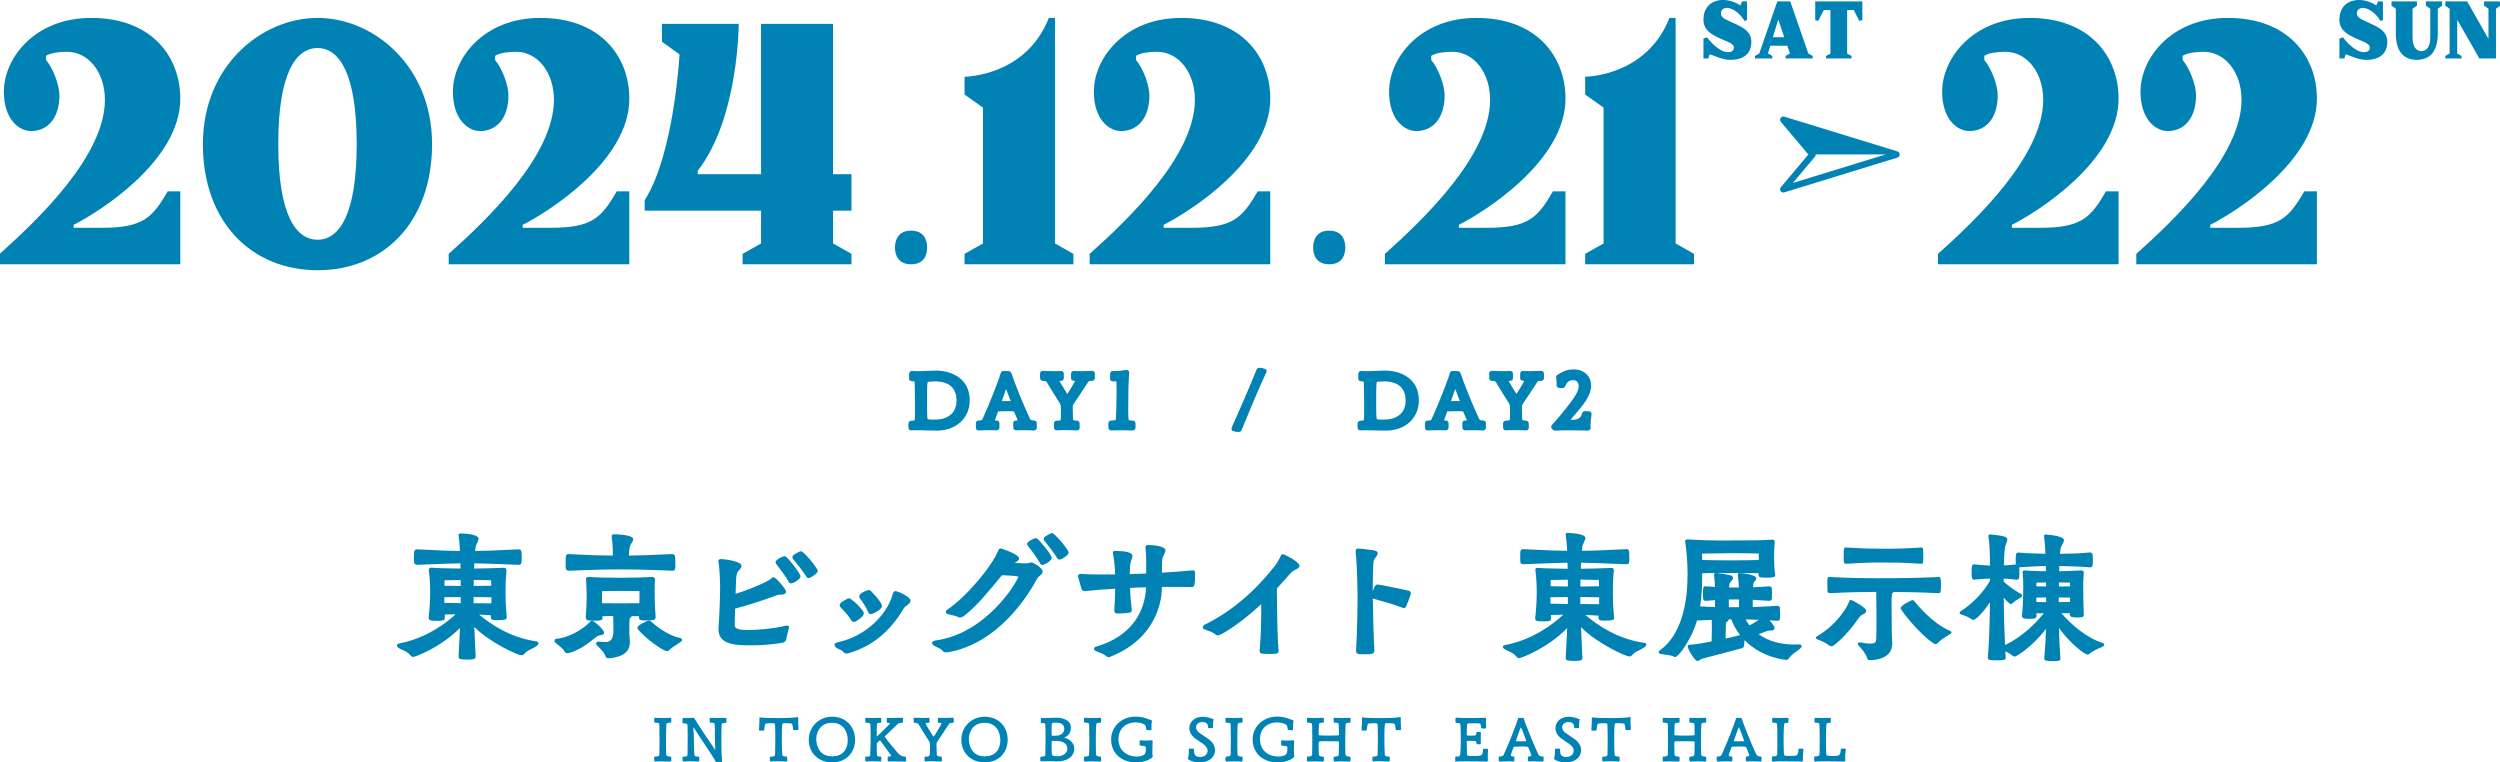 <?xml version="1.0" encoding="UTF-8"?>
<svg id="_1" data-name=" 1" xmlns="http://www.w3.org/2000/svg" width="102.3mm" height="31.2mm" version="1.1" viewBox="0 0 289.984 88.441">
  <path d="M107.407,49.928c.419.011.848.022,1.232.022,2.263,0,3.843-1.443,3.843-3.509,0-2.551-2.118-3.456-3.932-3.456-.336,0-.67.017-1.006.035-.553.029-1.093.053-1.717.009h-.053c-.203,0-.312.136-.326.414v.467c0,.154.103.308.313.308h.002l.255.025c.06.009.076.011.082.155l.013.803c.01.576.022,1.226.022,1.884,0,1.023,0,1.586-.052,1.67-.01.006-.048.015-.058.018-.042.008-.094.011-.155.016-.059.004-.125.009-.2.017-.178.022-.302.166-.302.351v.37c0,.346.216.397.344.397.009,0,.057-.004.065-.005l.055-.005c.123-.008.27-.008.433-.008.342-.018.736.01,1.143.021ZM107.537,45.264c.006-.357.017-.898.097-.975.259-.034.695-.051.854-.051,1.609.016,2.461.787,2.461,2.231,0,1.533-1.098,1.997-1.753,2.138-.184.04-.538.066-.883.066-.736,0-.737-.04-.741-.187-.02-.214-.025-.487-.029-.757l-.006-.265v-2.199Z" fill="#0083B4" stroke-width="0"/>
  <path d="M117.527,49.078v.511c0,.186.14.326.326.326.01,0,.055,0,.064-.002.039-.005.269-.016.624-.016.513,0,1.134.018,1.37.035.005,0,.036,0,.04,0,.072,0,.308-.026.308-.361v-.494c0-.195-.163-.3-.312-.3-.321-.008-.407-.052-.509-.262-.808-1.717-1.942-4.619-2.116-5.213-.053-.162-.172-.261-.359-.261h-.007c-.033.006-.078.006-.127.006-.147,0-.313-.006-.441-.017-.18,0-.303.144-.33.284-.115.539-1.298,3.571-2.086,5.276-.075.17-.148.178-.458.187-.184,0-.318.126-.318.3v.494c0,.324.213.361.347.361h.002c.235-.017.868-.035,1.361-.035.345,0,.591.01.632.016.01.002.054.002.063.002.186,0,.326-.14.326-.326v-.511c0-.139-.09-.3-.335-.3-.101-.004-.16-.016-.194-.025.076-.226.154-.44.223-.628.049-.132.093-.253.141-.399,0,0,.014-.006.072-.006.278-.017.628-.026.975-.026.172,0,.678,0,.808.044.146.334.284.679.432,1.008-.01.008-.065.032-.181.032-.327,0-.344.25-.344.3ZM116.707,46.521c-.179,0-.36,0-.501-.002.115-.354.339-.984.495-1.39.174.431.429,1.107.532,1.39-.149.002-.339-.002-.527.002ZM117.39,46.513s.007,0,.01,0h0s-.007,0-.011,0Z" fill="#0083B4" stroke-width="0"/>
  <path d="M125.237,49.598l-.003-.132c-.002-.093-.006-.215-.006-.317,0-.286-.189-.343-.3-.352-.449-.038-.45-.047-.458-.178-.017-.384-.035-.778-.035-1.171v-.185c0-.227.011-.287.14-.467.416-.603.89-1.33,1.25-1.882.166-.255.309-.474.41-.624.033-.05.074-.112.469-.116.26-.051.288-.23.288-.304v-.494c0-.324-.219-.361-.356-.361h-.002c-.229.016-.868.034-1.379.034-.348,0-.593-.01-.632-.015-.01-.002-.055-.002-.064-.002-.192,0-.326.134-.326.326v.511c0,.103.042.28.344.308.055,0,.1.002.135.005-.197.361-.677,1.183-.913,1.521-.59-.951-.828-1.361-.918-1.519.04-.004.096-.006.171-.006.254,0,.344-.166.344-.308v-.511c0-.193-.134-.326-.326-.326-.01,0-.054,0-.063.002-.04.006-.285.015-.633.015-.51,0-1.149-.018-1.419-.035-.095,0-.317.035-.317.361v.494c0,.176.14.308.326.308.237,0,.399.061.433.12.409.692,1.067,1.746,1.536,2.48.063.105.129.212.129.882,0,.323,0,.996-.045,1.078l-.057.018c-.077.027-.269.039-.373.046l-.053.004c-.14,0-.282.109-.282.317v.423c0,.334.216.371.308.371.012,0,.059,0,.07-.003.067-.011.376-.024.899-.024.565,0,1.172.018,1.338.035.006,0,.04,0,.046,0,.195,0,.326-.132.326-.326Z" fill="#0083B4" stroke-width="0"/>
  <path d="M128.809,48.784c-.124.031-.25.154-.25.329,0,.086.003.222.006.321l.002.111c0,.286.17.388.345.388h0c.529-.031,1.66-.038,2.438,0h.028c.194,0,.335-.141.335-.335v-.458c0-.271-.164-.342-.304-.353-.122-.009-.445-.03-.489-.074-.018-.025-.025-.163-.028-.215-.011-.155-.015-.332-.019-.521l-.006-.267c0-2.152.034-3.556.103-4.282.011-.075.011-.127.011-.17,0-.327-.242-.353-.317-.353-.033,0-.078,0-.123.012-.572.101-.92.12-1.296.12h-.168c-.153,0-.308.113-.308.326,0,.047-.002.143-.004.24-.002.107-.005.216-.005.271,0,.087,0,.353.317.353.094,0,.311,0,.425.012.008.291.017.657.017,1.046,0,1.205-.043,2.72-.079,3.22-.013.172-.029.204-.016.208-.008.003-.027.008-.064.017-.104.028-.388.046-.552.052Z" fill="#0083B4" stroke-width="0"/>
  <path d="M146.112,42.659c-.077,0-.258,0-.348.182-.62,1.601-2.316,5.481-2.895,6.757-.013.027-.029.101-.029.132,0,.142.112.263.236.281.106.036.32.094.613.094h.028c.075-.015.216-.043.29-.194.542-1.35,2.145-5.213,2.894-6.757.013-.028.021-.075.021-.106,0-.135-.103-.244-.253-.281-.13-.044-.397-.108-.558-.108Z" fill="#0083B4" stroke-width="0"/>
  <path d="M160.648,42.986c-.337,0-.671.017-1.007.035-.552.029-1.094.053-1.717.009h-.053c-.204,0-.314.136-.326.414v.467c0,.154.103.308.313.308h.002l.255.025c.06.009.077.011.082.155l.013.803c.01.576.022,1.226.022,1.884,0,1.023,0,1.586-.052,1.67-.01.006-.048.015-.058.018-.042.008-.094.011-.155.016-.059.004-.125.009-.2.017-.177.022-.302.166-.302.351v.37c0,.346.216.397.344.397.009,0,.057-.004.065-.005l.055-.005c.128-.008.285-.01.453-.008.335,0,.724.01,1.122.021.419.011.848.022,1.232.022,2.263,0,3.843-1.443,3.843-3.509,0-2.551-2.117-3.456-3.931-3.456ZM161.292,48.606c-.184.04-.538.066-.883.066-.736,0-.737-.04-.741-.187-.02-.214-.025-.487-.029-.757l-.006-.265v-2.199c.006-.357.016-.897.097-.975.259-.034.695-.051.854-.051,1.609.016,2.46.787,2.46,2.231,0,1.533-1.098,1.997-1.753,2.138Z" fill="#0083B4" stroke-width="0"/>
  <path d="M167.693,48.778c-.101-.004-.16-.016-.194-.025.078-.235.159-.456.231-.65.045-.124.086-.236.133-.377,0,0,.014-.006.073-.006.278-.017.626-.026.975-.026.172,0,.678,0,.808.044.145.334.284.68.431,1.008-.01.008-.066.032-.182.032-.327,0-.344.25-.344.3v.511c0,.186.14.326.326.326.01,0,.055,0,.064-.002.039-.005.269-.016.624-.016.513,0,1.134.018,1.37.035.005,0,.036,0,.04,0,.072,0,.309-.026.309-.361v-.494c0-.195-.164-.3-.313-.3-.321-.008-.407-.052-.509-.262-.808-1.717-1.942-4.619-2.116-5.213-.053-.162-.172-.261-.359-.261h-.007c-.033.006-.078.006-.127.006-.143,0-.314-.006-.44-.017-.181,0-.304.144-.33.284-.115.539-1.298,3.571-2.086,5.276-.075.17-.148.178-.458.187-.184,0-.318.126-.318.3v.494c0,.332.232.361.346.361h.003c.235-.017.866-.035,1.361-.035.345,0,.592.01.633.016.009.002.054.002.063.002.186,0,.326-.14.326-.326v-.511c0-.139-.09-.3-.335-.3ZM168.798,45.129c.174.431.429,1.107.532,1.39-.149.002-.343-.002-.527.002-.185,0-.36,0-.501-.002.115-.354.339-.984.495-1.39Z" fill="#0083B4" stroke-width="0"/>
  <path d="M175.156,47.658c0,.323,0,.996-.045,1.078l-.057.018c-.077.027-.269.039-.373.046l-.053.004c-.14,0-.283.109-.283.317v.423c0,.334.216.371.309.371.012,0,.058,0,.069-.003.067-.011.378-.024.901-.024.564,0,1.171.018,1.338.035.006,0,.04,0,.046,0,.195,0,.326-.132.326-.326l-.003-.132c-.002-.093-.006-.215-.006-.317,0-.286-.189-.343-.3-.352-.111-.009-.404-.035-.44-.075,0,0-.013-.017-.018-.103-.017-.384-.035-.778-.035-1.171v-.185c0-.227.011-.287.14-.467.416-.603.89-1.33,1.25-1.882.167-.255.309-.474.41-.624.033-.05.074-.112.469-.116.26-.051.288-.23.288-.304v-.494c0-.324-.22-.361-.355-.361h-.003c-.23.016-.868.034-1.379.034-.348,0-.593-.01-.632-.015-.01-.002-.055-.002-.064-.002-.192,0-.326.134-.326.326v.511c0,.103.042.28.344.308.055,0,.1.002.135.005-.197.361-.677,1.184-.913,1.521-.59-.951-.828-1.362-.918-1.52.04-.004.096-.006.171-.006.254,0,.344-.166.344-.308v-.511c0-.193-.134-.326-.326-.326-.009,0-.054,0-.063.002-.04.006-.285.015-.633.015-.51,0-1.149-.018-1.419-.035-.095,0-.317.035-.317.361v.494c0,.176.14.308.326.308.239,0,.399.059.434.12.408.692,1.066,1.746,1.535,2.48.063.105.129.212.129.882Z" fill="#0083B4" stroke-width="0"/>
  <path d="M180.764,43.416c-.176.074-.265.197-.265.364,0,.032,0,.079.016.143.017.108.037.242.037.571v.176c0,.166.128.344.335.344h.37c.115,0,.24-.089.311-.23.152-.362.338-.687.924-.687.386,0,.625.264.625.688,0,.203-.058.542-.333,1.006-.575.96-1.983,2.655-2.769,3.502-.058.055-.09.132-.09.217,0,.227.258.441.479.441h0c.402-.023.937-.035,1.593-.035,1.086,0,2.145.033,2.217.033h.002c.172-.021.302-.183.302-.377,0-.04-.009-.059-.01-.053,0-.018-.002-.037-.008-.055-.009-.035-.009-.107-.009-.183,0-.233.042-.562.076-.826.024-.186.044-.348.048-.446v-.016c0-.155-.148-.291-.318-.291-.048,0-.113-.002-.184-.004-.086-.002-.179-.005-.257-.005-.19,0-.317.101-.357.285q-.148.72-1.124.72c-.072,0-.141,0-.207,0,.219-.27.43-.514.633-.75.422-.487.819-.949,1.173-1.503.39-.611.587-1.193.587-1.732,0-1.101-.841-1.869-2.045-1.869-.841,0-1.457.387-1.69.532-.03.019-.053.034-.063.04Z" fill="#0083B4" stroke-width="0"/>
  <path d="M20.913,11.445c0-4.921-3.368-9.367-10.329-9.367C3.978,2.078.449,6.783.449,10.626c0,3.151,1.684,4.576,3.173,4.576,1.91,0,3.27-1.511,3.27-4.144,0-1.166-.712-3.108-1.554-4.101v-.475c.485-.345,1.554-.475,2.428-.475,2.525,0,4.403,2.417,4.403,5.568C12.17,18.05,4.464,25.432-.036,29.446v1.208h20.949v-8.461h-1.457c-1.813,3.108-2.882,4.23-7.707,4.23h-3.206v-.345c2.915-1.468,12.369-7.382,12.369-14.634Z" fill="#0083B4" stroke-width="0"/>
  <path d="M50.117,16.712c0-9.108-6.832-14.634-13.275-14.634-6.476,0-13.308,5.525-13.308,14.634s5.699,14.633,13.308,14.633,13.275-5.525,13.275-14.633ZM36.842,27.806c-2.558,0-4.565-2.935-4.565-11.094s2.007-11.137,4.565-11.137c2.525,0,4.533,2.979,4.533,11.137s-2.007,11.094-4.533,11.094Z" fill="#0083B4" stroke-width="0"/>
  <path d="M72.999,22.194h-1.457c-1.813,3.108-2.882,4.23-7.707,4.23h-3.206v-.345c2.915-1.468,12.369-7.382,12.369-14.634,0-4.921-3.368-9.367-10.329-9.367-6.605,0-10.135,4.705-10.135,8.547,0,3.151,1.684,4.576,3.173,4.576,1.91,0,3.27-1.511,3.27-4.144,0-1.166-.712-3.108-1.554-4.101v-.475c.485-.345,1.554-.475,2.428-.475,2.525,0,4.403,2.417,4.403,5.568,0,6.475-7.706,13.857-12.207,17.872v1.208h20.949v-8.461Z" fill="#0083B4" stroke-width="0"/>
  <path d="M88.276,28.237l-2.137,1.209v1.208h12.628v-1.208l-2.137-1.209v-3.798h2.137v-4.23h-2.137V2.769h-8.354v17.439h-7.35v-.389c4.76-6.086,4.76-17.051,4.76-17.051h-8.904v2.072l2.04,1.468s-.615,11.569-4.047,16.921v1.209h13.502v3.798Z" fill="#0083B4" stroke-width="0"/>
  <path d="M105.685,30.655c1.405,0,1.857-.959,1.857-1.94s-.452-1.963-1.857-1.963c-1.422,0-1.874.981-1.874,1.963s.452,1.94,1.874,1.94Z" fill="#0083B4" stroke-width="0"/>
  <path d="M124.509,29.446l-2.137-1.209V2.078h-.712c-2.688,6.82-9.778,6.82-9.778,6.82v2.072l2.137,1.511v15.756l-2.137,1.209v1.208h12.628v-1.208Z" fill="#0083B4" stroke-width="0"/>
  <path d="M147.345,22.194h-1.457c-1.813,3.108-2.882,4.23-7.707,4.23h-3.206v-.345c2.915-1.468,12.369-7.382,12.369-14.634,0-4.921-3.368-9.367-10.329-9.367-6.605,0-10.135,4.705-10.135,8.547,0,3.151,1.684,4.576,3.173,4.576,1.91,0,3.27-1.511,3.27-4.144,0-1.166-.712-3.108-1.554-4.101v-.475c.485-.345,1.554-.475,2.428-.475,2.525,0,4.403,2.417,4.403,5.568,0,6.475-7.706,13.857-12.207,17.872v1.208h20.949v-8.461Z" fill="#0083B4" stroke-width="0"/>
  <path d="M154.191,30.655c1.405,0,1.857-.959,1.857-1.94s-.452-1.963-1.857-1.963c-1.422,0-1.874.981-1.874,1.963s.452,1.94,1.874,1.94Z" fill="#0083B4" stroke-width="0"/>
  <path d="M181.588,22.194h-1.457c-1.813,3.108-2.882,4.23-7.707,4.23h-3.206v-.345c2.915-1.468,12.369-7.382,12.369-14.634,0-4.921-3.368-9.367-10.329-9.367-6.605,0-10.135,4.705-10.135,8.547,0,3.151,1.684,4.576,3.173,4.576,1.91,0,3.27-1.511,3.27-4.144,0-1.166-.712-3.108-1.554-4.101v-.475c.485-.345,1.554-.475,2.428-.475,2.525,0,4.403,2.417,4.403,5.568,0,6.475-7.706,13.857-12.207,17.872v1.208h20.949v-8.461Z" fill="#0083B4" stroke-width="0"/>
  <path d="M196.496,29.446l-2.137-1.209V2.078h-.712c-2.688,6.82-9.778,6.82-9.778,6.82v2.072l2.137,1.511v15.756l-2.137,1.209v1.208h12.628v-1.208Z" fill="#0083B4" stroke-width="0"/>
  <path d="M245.742,11.445c0-4.921-3.368-9.367-10.329-9.367-6.605,0-10.135,4.705-10.135,8.547,0,3.151,1.684,4.576,3.173,4.576,1.91,0,3.271-1.511,3.271-4.144,0-1.166-.712-3.108-1.555-4.101v-.475c.486-.345,1.555-.475,2.429-.475,2.525,0,4.403,2.417,4.403,5.568,0,6.475-7.706,13.857-12.207,17.872v1.208h20.949v-8.461h-1.457c-1.813,3.108-2.882,4.23-7.707,4.23h-3.206v-.345c2.915-1.468,12.369-7.382,12.369-14.634Z" fill="#0083B4" stroke-width="0"/>
  <path d="M268.748,11.445c0-4.921-3.368-9.367-10.329-9.367-6.605,0-10.135,4.705-10.135,8.547,0,3.151,1.684,4.576,3.173,4.576,1.91,0,3.27-1.511,3.27-4.144,0-1.166-.712-3.108-1.554-4.101v-.475c.485-.345,1.554-.475,2.428-.475,2.525,0,4.403,2.417,4.403,5.568,0,6.475-7.706,13.857-12.207,17.872v1.208h20.949v-8.461h-1.457c-1.813,3.108-2.882,4.23-7.707,4.23h-3.206v-.345c2.915-1.468,12.369-7.382,12.369-14.634Z" fill="#0083B4" stroke-width="0"/>
  <path d="M198.309,6.292c.623.18,1.434.65,2.395.65,1.659,0,2.44-.8,2.44-2.109,0-1.33-1.284-1.789-2.252-2.239-.863-.4-1.276-.57-1.276-1.06,0-.34.255-.62.713-.62.503,0,1.441.5,2.012,1.509l.3-.08V.165h-.563l-.21.47c-.473-.36-1.374-.64-1.929-.64-1.652,0-2.35,1.059-2.35,2.279,0,1.519,1.426,1.949,2.785,2.559.405.18.743.37.743.679,0,.33-.218.54-.706.54-.743,0-1.704-.79-2.402-1.719l-.42.14v2.309h.57l.15-.49Z" fill="#0083B4" stroke-width="0"/>
  <path d="M205.57,6.491l-.503-.29.278-.899h1.967l.313.901-.508.288v.29h3.146v-.29l-.51-.29-2.095-6.037h-1.501l-2.094,6.037-.503.29v.29h2.012v-.29ZM206.253,2.294h.022l.691,2.019h-1.321l.608-2.019Z" fill="#0083B4" stroke-width="0"/>
  <polygon points="211.554 1.165 212.32 1.165 212.32 6.212 211.809 6.491 211.809 6.781 214.767 6.781 214.767 6.491 214.257 6.212 214.257 1.165 215.023 1.165 215.676 2.424 216.021 2.344 216.021 .165 210.555 .165 210.555 2.344 210.901 2.424 211.554 1.165" fill="#0083B4" stroke-width="0"/>
  <path d="M274.658,2.594c-.863-.4-1.276-.57-1.276-1.06,0-.34.255-.62.713-.62.503,0,1.441.5,2.012,1.509l.3-.08V.165h-.563l-.21.47c-.473-.36-1.374-.64-1.929-.64-1.652,0-2.35,1.059-2.35,2.279,0,1.519,1.426,1.949,2.785,2.559.405.18.743.37.743.679,0,.33-.218.54-.706.54-.743,0-1.704-.79-2.402-1.719l-.42.14v2.309h.57l.15-.49c.623.18,1.434.65,2.395.65,1.659,0,2.44-.8,2.44-2.109,0-1.33-1.284-1.789-2.252-2.239Z" fill="#0083B4" stroke-width="0"/>
  <path d="M281.386.655l.511.36v3.338c0,1.229-.556,1.579-1.029,1.579s-1.028-.35-1.028-1.579V1.015l.511-.36V.165h-2.951v.49l.503.36v2.868c0,2.139.938,3.059,2.433,3.059,1.471,0,2.432-.91,2.432-3.059V1.015l.503-.36V.165h-1.884v.49Z" fill="#0083B4" stroke-width="0"/>
  <polygon points="288.136 .165 288.136 .655 288.647 1.015 288.647 4.473 288.624 4.473 286.177 .165 283.639 .165 283.639 .655 284.142 1.015 284.142 6.202 283.639 6.491 283.639 6.781 285.524 6.781 285.524 6.491 285.021 6.202 285.021 2.324 285.043 2.324 287.589 6.781 289.518 6.781 289.518 1.015 290.021 .655 290.021 .165 288.136 .165" fill="#0083B4" stroke-width="0"/>
  <path d="M206.542,13.68c-.092.138-.082.322.024.45l3.189,3.792-3.189,3.792c-.106.127-.117.312-.026.447.07.106.187.169.313.169.025,0,.086-.009.11-.017l13.127-4.033c.159-.049.265-.193.265-.359s-.106-.31-.265-.358l-13.132-4.035c-.16-.048-.328.016-.417.152ZM210.616,17.907h8.042l.046.014-10.744,3.301,2.574-3.059c.062-.074.087-.165.083-.256Z" fill="#0083B4" stroke-width="0"/>
  <path d="M62.14,74.377c-2.948-.411-5.267-1.995-6.558-3.087l1.35.074c-.004.058-.008.116-.008.205,0,.366.33.366.787.366.744,0,1.07-.033,1.07-.35,0-.035,0-.099-.017-.154-.093-1.14-.124-1.775-.124-2.518,0-.826,0-1.539.109-2.703v-.062c0-.107-.039-.288-.303-.288h-.073c-.852.046-2.418.076-3.382.091l.031-.606c1.087.017,2.34.063,5.143.169.35,0,.35-.242.35-.772,0-.744,0-1.022-.357-1.022-2.743.134-3.929.183-5.044.187.033-.285.062-.504.097-.595.051-.148.111-.273.162-.381.08-.17.143-.303.143-.438,0-.599-2.079-.616-2.1-.616-.204,0-.225.146-.225.209,0,.038,0,.089.017.131.039.294.108.89.148,1.691-1.008-.004-2.206-.039-4.954-.188-.303,0-.366.191-.366.333-.016.15-.016.384-.016.611,0,.231,0,.449.015.547,0,.181.147.303.372.303h0l.7-.027c2.26-.085,3.358-.127,4.292-.142l.02.606c-1.046-.015-2.698-.045-3.252-.091-.026,0-.048-.004-.066-.008-.029-.005-.054-.008-.075-.008-.212,0-.287.133-.287.257,0,.032.006.058.01.078l.006.05c.106.924.14,1.549.14,2.575,0,.826-.066,1.884-.173,2.781v.078c0,.35.37.35.929.35.648,0,.944,0,.944-.335v-.313c0-.025,0-.05,0-.076l1.259-.032c-1.229,1.122-3.5,2.801-6.558,3.385-.235.04-.26.18-.26.239,0,.109.088.189.196.275.147.1.312.174.487.252.305.137.621.278.85.571.112.149.232.221.364.221.251,0,3.2-1.121,5.424-3.359l-.165,3.297v.055c0,.275.292.319.991.319.615,0,.991-.016.991-.343-.065-1.23-.117-2.383-.156-3.435,1.941,1.899,5.088,3.278,5.461,3.278.101,0,.221-.02.346-.17.218-.272.507-.414.814-.565.183-.09.372-.183.562-.312.134-.1.254-.201.254-.35,0-.092-.055-.207-.312-.239ZM53.439,69.966l-.548-.013c-.501-.012-1.022-.025-1.35-.029-.008-.258-.01-.48-.01-.649.214-.005.541-.008.896-.011.335-.003.695-.006,1.012-.011v.714ZM53.439,67.969c-.394-.002-.861-.011-1.263-.018-.242-.004-.46-.009-.625-.011l.021-.63c.346-.004,1.202-.015,1.866-.027v.686ZM54.953,67.267c.712.013,1.644.033,2.007.041l.02.632c-.155.002-.364.006-.6.01-.446.008-.988.018-1.438.02.008-.235.009-.474.01-.702ZM54.937,69.97v-.718c.709.013,1.637.024,2.066.027,0,.175-.003.419-.011.706-.114-.001-.269-.003-.448-.004-.463-.004-1.09-.01-1.606-.011Z" fill="#0083B4" stroke-width="0"/>
  <path d="M70.955,62.211v.085c.096.689.136,1.301.141,2.143-1.057-.002-2.441-.021-5.108-.172h-.041c-.155,0-.319.092-.319.332-.016.15-.016.417-.016.674,0,.262,0,.51.015.625,0,.179.144.303.357.303h0c3.398-.144,4.808-.156,5.961-.156,1.251,0,2.654.012,6.047.156.35,0,.35-.204.35-.96,0-.571-.024-.975-.335-.975h-.024c-2.587.135-3.916.169-5.038.172.041-.684.076-1.041.22-1.291.032-.06.069-.118.104-.175.094-.149.181-.289.181-.433,0-.545-2.233-.569-2.255-.569-.154,0-.242.088-.242.241Z" fill="#0083B4" stroke-width="0"/>
  <path d="M69.496,73.714l.123-.023c.204-.031.459-.069.459-.309,0-.322-1.163-1.382-1.412-1.382-.108,0-.167.064-.202.102,0,0-.029.031-.031.032-.464.536-2.088,1.775-3.876,1.959-.144,0-.24.097-.24.24,0,.071.03.145.078.193.073.073.19.166.323.272.279.219.659.52.787.794.055.112.162.169.318.169.053,0,.12,0,.18-.021,1.216-.31,2.305-1.182,2.889-1.651.137-.109.244-.196.319-.247.149-.103.152-.104.286-.13Z" fill="#0083B4" stroke-width="0"/>
  <path d="M74.127,71.679c0,.288.341.288.772.288.764,0,1.147,0,1.147-.35v-.09c-.047-.59-.109-1.535-.109-2.925,0-.349,0-.745.032-1.359v-.047c0-.082-.029-.272-.314-.272h-.001c-.946.061-2.917.094-3.708.094s-2.965-.032-3.594-.094h-.078c-.251,0-.304.131-.304.241,0,.031.004.061.01.094.003.019.007.039.007.071.062,1.261.062,1.319.062,2.018l-.007.279c-.011.488-.024,1.041-.102,1.976,0,.224.109.343.329.364.128.016.368.032.614.032.755,0,1.006-.044,1.006-.303l-.015-.219c.314-.011.803-.022,1.257-.024.014.448.027,1.084.027,1.633q0,1.384-.852,1.384c-.223,0-.496-.015-.875-.047-.274,0-.288.188-.288.226,0,.076.041.132.071.172.004.006.032.044.036.049.063.066.135.137.213.212.279.271.627.608.752.999.053.141.124.277.355.277h.062c1.657-.156,2.429-.754,2.429-1.881v-.094c0-.125-.015-.296-.031-.471-.015-.176-.032-.357-.032-.497,0-1.065,0-1.653.069-1.724.004-.003.031-.023.034-.026.067-.053.151-.12.195-.207.144.004.284.007.415.01.154.003.295.006.413.01v.204ZM72.938,69.978c-.451.004-.866.007-1.023.007-.161,0-.57-.004-1.004-.007-.397-.004-.815-.007-1.083-.008v-.65c0-.357.005-.612.01-.76.434-.004,1.656-.015,2.077-.015.213,0,.724.004,1.231.008.393.003.783.006,1.029.007v.869c0,.073-.003.156-.006.252-.003.087-.006.183-.008.289-.3,0-.779.005-1.222.008Z" fill="#0083B4" stroke-width="0"/>
  <path d="M78.862,73.987c-1.299-.205-2.906-1.481-3.364-1.909-.071-.07-.156-.109-.239-.109-.08,0-1.334.529-1.334.85,0,.358,2.369,2.369,3.282,2.67.058.019.118.039.177.039.115,0,.185-.055.24-.11.002-.002.003-.004.005-.005.221-.242.598-.482.93-.693.138-.088.27-.172.391-.256.06-.045.16-.119.16-.24,0-.179-.176-.221-.247-.239Z" fill="#0083B4" stroke-width="0"/>
  <path d="M91.193,74.183c.028-.23.126-.607.205-.91.045-.172.083-.32.102-.425.01-.024.022-.067.022-.091,0-.02-.006-.195-.225-.195-.013,0-.057.001-.069.004-1.585.377-3.411.511-4.493.511-1.509,0-1.509-.33-1.509-.649v-.047c0-.467.015-1.111.041-1.781,1.493-.411,3.732-1.124,4.433-1.41.257-.1.52-.195.691-.208.275,0,.787,0,.787-.366,0-.244-1.159-1.663-1.46-1.663-.076,0-.185.032-.258.16-.207.219-2.114,1.146-4.133,1.766l.055-1.647c.018-.456.103-.816.223-.958l.045-.048c.193-.206.359-.384.359-.578,0-.642-2.358-.804-2.381-.804-.282,0-.304.197-.304.257,0,.037.008.068.02.124.152.797.184,2.656.184,2.673,0,1.338-.075,3.412-.172,4.734,0,.051-.004.102-.007.153-.004.058-.008.117-.008.176,0,1.586,1.36,1.897,3.708,1.897,1.344,0,2.722-.115,3.801-.321.124-.041.312-.183.345-.354Z" fill="#0083B4" stroke-width="0"/>
  <path d="M94.85,66.226c0-.342-1.64-2.287-1.929-2.287-.17,0-.718.315-.896.453-.072.072-.11.161-.11.256,0,.053.023.1.069.183.366.436,1.192,1.478,1.521,2.003.024.058.086.211.277.211.273,0,.735-.377.882-.503.108-.108.186-.186.186-.316Z" fill="#0083B4" stroke-width="0"/>
  <path d="M91.24,64.627c-.071-.071-.156-.11-.241-.11-.171,0-1.037.365-1.037.694,0,.041,0,.123.071.2.3.375,1.128,1.483,1.422,2.023.053.156.157.235.31.235.037,0,.092,0,.153-.026.207-.067.932-.463.932-.777,0-.055-.004-.12-.049-.181-.297-.595-1.136-1.633-1.561-2.058Z" fill="#0083B4" stroke-width="0"/>
  <path d="M98.264,69.466c-.768.364-.866.589-.866.745,0,.103.061.213.138.267l.102.107c.285.299.815.856,1.112,1.382.071.118.165.172.296.172.08,0,.158-.025.219-.067.038-.02.928-.513.928-.908,0-.094-.025-.165-.077-.266-.348-.492-.804-.948-1.378-1.38-.177-.177-.369-.118-.474-.052Z" fill="#0083B4" stroke-width="0"/>
  <path d="M103.888,68.563c-.226,0-.299.217-.33.312-.544,2.203-2.979,4.924-6.42,5.629-.309.062-.333.246-.333.3,0,.169.135.277.219.342.078.047.179.095.285.144.187.087.419.195.494.31.099.139.233.21.399.21.063,0,.134,0,.17-.022,2.764-.801,4.886-2.522,6.485-5.262.055-.094.174-.179.288-.262.071-.051.139-.1.181-.141.19-.136.287-.286.287-.445,0-.513-1.579-1.116-1.725-1.116Z" fill="#0083B4" stroke-width="0"/>
  <path d="M100.703,70.995c.05.151.169.238.327.238.216,0,1.272-.536,1.272-.929,0-.463-1.249-1.722-1.251-1.722-.053-.071-.125-.144-.256-.144-.055,0-.097.012-.137.024l-.043.012c-.01.003-.951.278-.951.72,0,.067.027.146.085.23.224.268.682.936.955,1.57ZM100.875,68.629l-.007.018s-.003-.002-.005-.003l.012-.014Z" fill="#0083B4" stroke-width="0"/>
  <path d="M120.941,66.289c0-.426-1.111-1.053-1.304-1.053-.088,0-.172.021-.285.071-.043.014-.161.038-.464.038-.312,0-.738-.026-1.207-.059.277-.13.527-.283.527-.513,0-.358-1.053-.8-1.951-1.111l-.039-.011c-.052-.013-.096-.025-.142-.025-.102,0-.237.045-.291.243-.71,1.774-3.598,5.296-5.94,6.868-.083.043-.134.128-.134.223,0,.134.11.256.246.282.081.021.178.042.284.064.271.057.608.128.87.258.088.058.174.058.231.058.133,0,.289-.051.427-.142,1.397-1.064,2.649-2.578,3.753-3.913.24-.291.475-.575.705-.847.697.029,1.664.072,1.917.173-.322.826-3.766,6.585-9.648,7.405-.352.038-.379.229-.379.286,0,.119.098.211.166.264.1.086.245.15.413.225.24.107.513.228.646.429.092.109.232.167.406.167l.12-.002c5.999-.967,9.523-6.826,10.458-8.595.044-.08.149-.167.249-.253.179-.152.366-.31.366-.53Z" fill="#0083B4" stroke-width="0"/>
  <path d="M121.87,61.875c-.146.064-.554.291-.682.401-.011.01-.024.025-.032.038-.036.055-.086.132-.086.226,0,.055.006.121.067.179l.05.062c.333.417,1.114,1.394,1.41,1.913.074.184.215.211.292.211.041,0,.102,0,.132-.02.19-.047.937-.48.937-.799,0-.316-1.644-2.256-1.912-2.256-.053,0-.098.017-.137.031l.027.163-.053-.154s-.008.003-.012.005Z" fill="#0083B4" stroke-width="0"/>
  <path d="M120.138,62.423c-.2,0-1.006.406-1.006.679,0,.068.027.114.043.141l.152-.062-.144.076c.005.01.011.02.019.029.337.401,1.124,1.489,1.407,1.992.072.22.225.253.31.253.188,0,1.07-.45,1.07-.819,0-.399-1.352-1.941-1.595-2.162-.078-.078-.148-.126-.256-.126Z" fill="#0083B4" stroke-width="0"/>
  <path d="M138.254,68.092c.298,0,.366-.279.366-1.491v-.141c0-.251-.14-.303-.257-.303-.005,0-.04,0-.045,0-1.096.097-2.332.207-3.541.272,0-1.619.009-1.637.262-2.158.054-.089.144-.238.144-.405,0-.639-1.939-.647-2.021-.647-.251,0-.304.131-.304.241,0,.035.007.064.016.11.041.39.078.826.078,1.374v1.578l-1.033.04c-.289.013-.577.027-.875.031.003-.558.025-1.139.13-1.454l.017-.048c.106-.302.164-.468.164-.6,0-.483-1.083-.585-1.991-.585h-.062c-.155,0-.21.108-.21.209,0,.022,0,.075.019.122.152.901.222,1.627.231,2.392-.475.011-.95.011-1.425.011h-.006c-.964,0-1.761-.02-2.515-.062h-.062c-.251,0-.289.151-.289.241,0,.017.015.095.02.11.027.137.125.476.219.803.071.245.136.472.157.565.067.263.293.271.392.263,1.237-.123,2.392-.212,3.524-.272-.005.772-.043,1.415-.08,2.038l-.029.509c0,.335.315.335.523.335.391,0,.995-.066,1.256-.098.233-.056.251-.231.251-.283,0-.006,0-.043-.001-.049-.094-.86-.164-1.556-.197-2.546l.873-.039c.33-.014.648-.027.975-.031-.004.062-.008.123-.008.172-.072,1.529-.776,5.242-5.746,6.697-.106.035-.284.093-.284.264,0,.135.131.212.28.288.085.041.186.079.296.12.266.099.597.223.861.455.072.074.158.112.256.112.116,0,.229-.057.294-.09,5.209-2.091,5.82-6.366,5.883-7.635,0-.078.004-.16.008-.247.002-.055.004-.113.006-.172.551-.012,1.091-.012,1.646-.012h.006c.593,0,1.2,0,1.793.016h.035Z" fill="#0083B4" stroke-width="0"/>
  <path d="M148.8,64.282c-.182,0-.233.158-.256.233-.237.493-.482.892-.747,1.22-1.611,2.058-4.316,4.893-8.065,6.726-.076.046-.219.134-.219.296,0,.097.055.226.298.279l.043.015c.343.119.862.298,1.184.575.073.05.151.075.232.075.409,0,2.812-1.549,5.024-3.626,0,1.801-.012,3.525-.187,5.416,0,.206.127.334.318.334h.001c.172.016.503.032.859.032.287,0,.575-.017.719-.031.179,0,.304-.112.304-.272,0-.004,0-.04,0-.045-.138-1.715-.158-3.57-.177-5.365-.006-.634-.013-1.265-.025-1.886.509-.54.934-1.026,1.257-1.394l.056-.065c.256-.298.361-.421.703-.654.027-.017.069-.034.116-.055.196-.085.492-.215.492-.474,0-.456-1.745-1.334-1.927-1.334Z" fill="#0083B4" stroke-width="0"/>
  <path d="M163.448,68.537c-.634-.165-3.465-.739-3.65-.739-.115,0-.23.067-.315.196-.071.134-.167.35-.255.583,0-.077,0-.147,0-.21,0-1.376.032-2.454.094-3.206.014-.187.152-.379.273-.548.113-.158.211-.293.211-.432,0-.099-.048-.273-.363-.331-.226-.048-1.632-.222-1.909-.222-.191,0-.287.097-.287.288v.081c.216,1.891.219,5.554.219,5.59,0,.032-.017,3.245-.172,5.906,0,.397.281.397.959.397.822,0,1.163,0,1.163-.436-.108-2.093-.16-4.527-.179-6.028.015.003.027.005.036.006.672.182,2.598.728,3.433,1.072.02.008.022.012.043.012.017.005.065.015.082.015.127,0,.251-.102.272-.202.131-.28.462-1.133.525-1.371.004-.014.01-.05.01-.064.006-.032.011-.067.011-.103,0-.128-.073-.219-.199-.252Z" fill="#0083B4" stroke-width="0"/>
  <path d="M190.687,74.559c-3.086-.43-5.499-2.118-6.8-3.235l1.54.085c0,.014-.002.026-.003.04-.005.059-.009.117-.009.208,0,.333.287.333.763.333.787,0,1.049-.046,1.049-.316,0-.035,0-.096-.016-.154-.096-1.158-.128-1.807-.128-2.569,0-.843,0-1.571.111-2.756v-.063c0-.168-.09-.253-.268-.253h-.071c-.916.05-2.658.081-3.493.094l.035-.702c1.121.018,2.394.064,5.281.174.315,0,.315-.203.315-.746,0-.749,0-1.001-.321-1.001-2.836.138-4.04.187-5.19.19.036-.316.067-.561.105-.662.052-.15.113-.279.167-.394.08-.167.143-.3.143-.428,0-.553-2.079-.587-2.101-.587-.156,0-.188.094-.188.173,0,.035,0,.084.017.129.041.302.113.922.153,1.769-1.043-.003-2.261-.037-5.094-.19-.221,0-.332.106-.331.301-.018.151-.018.39-.018.62,0,.234,0,.455.017.558,0,.163.13.269.337.269l.733-.027c2.325-.088,3.438-.13,4.396-.146l.024.702c-.905-.013-2.768-.045-3.359-.094-.029,0-.054-.005-.074-.008-.027-.005-.05-.008-.069-.008-.228,0-.252.154-.252.221,0,.027.005.052.01.07.003.016.006.028.007.056.107.942.143,1.582.143,2.629,0,.853-.067,1.934-.176,2.836v.079c0,.316.341.316.906.316.651,0,.921,0,.921-.3v-.318c0-.039,0-.078-.002-.118l1.435-.036c-1.237,1.146-3.592,2.925-6.788,3.534-.2.035-.23.143-.23.204,0,.084.063.151.182.246.147.1.313.175.49.254.316.141.643.287.883.595.105.14.216.208.338.208.256,0,3.31-1.164,5.577-3.488l-.175,3.47v.054c0,.22.218.283.969.283.674,0,.97-.028.97-.307-.047-.89-.111-2.212-.164-3.605,1.965,1.967,5.231,3.402,5.614,3.402.098,0,.204-.019.32-.157.228-.286.529-.434.848-.591.184-.09.374-.184.563-.312.127-.096.241-.192.241-.323,0-.111-.096-.18-.283-.204ZM181.863,69.252v.812l-.538-.013c-.55-.014-1.134-.028-1.478-.031-.01-.302-.012-.558-.012-.743.21-.005.545-.008.914-.012.367-.003.768-.007,1.113-.013ZM179.855,67.997l.024-.725c.329-.004,1.273-.016,1.983-.028v.783c-.41-.002-.905-.012-1.329-.02-.267-.005-.506-.009-.679-.011ZM185.495,69.28c0,.188-.002.467-.012.801-.119,0-.293-.002-.499-.004-.484-.004-1.145-.01-1.677-.011v-.815c.753.015,1.764.026,2.188.029ZM183.312,68.028c.01-.268.012-.543.012-.799.757.014,1.783.036,2.127.043l.024.726c-.16.002-.391.006-.654.01-.469.009-1.043.019-1.509.021Z" fill="#0083B4" stroke-width="0"/>
  <path d="M194.043,76.12c.079.06.168.09.266.09.381,0,1.871-1.994,2.548-4.26.033.015.071.022.112.022l1.58-.073c0,.159.004.314.008.469.004.186.008.368.008.547,0,.506-.015,1.006-.029,1.489-.897.176-1.815.346-2.458.376-.11,0-.316,0-.316.189,0,.312.813,1.702,1.129,1.702.11,0,.201-.063.289-.125.076-.054.154-.108.25-.135.397-.097,2.244-.589,3.466-.915.596-.159,1.044-.279,1.106-.295.268-.065.302-.235.302-.376,0-.177.029-.38.062-.564,2.019,2.073,4.802,2.283,4.829,2.283.161,0,.242-.097.324-.211.242-.329.543-.546.834-.755.167-.119.324-.232.46-.361.118-.119.164-.193.164-.265,0-.048-.021-.204-.284-.204h-.048c-.085,0-.165.005-.242.009-.069.004-.137.008-.204.008-1.707,0-3.119-.404-4.202-1.204.33-.118.643-.238.817-.312.177-.088.286-.113.486-.113s.539,0,.539-.284c0-.202-.229-.491-.592-.895l.929.048c.138,0,.284-.083.282-.216.018-.106.018-.295.018-.515,0-.294,0-.598-.016-.717,0-.164-.119-.284-.291-.284h0c-1.135.07-2.062.122-2.862.14v-.838l.233.014c.453.025.989.057,1.681.105.103,0,.263-.071.298-.214.019-.106.019-.297.019-.517,0-.299,0-.58-.019-.723-.027-.143-.129-.23-.266-.23h-.042c-.702.053-1.302.087-1.875.107l.034-.345c.027-.182.062-.266.22-.408.087-.088.132-.183.132-.28,0-.465-1.859-.618-1.878-.618-.257,0-.284.121-.284.173,0,.012.008.05.011.062l.006.035c.062.44.104.935.123,1.403h-1.136l.033-.365c.026-.167.083-.224.237-.378.117-.118.179-.242.179-.359,0-.146-.1-.259-.232-.278-.558-.165-1.293-.259-1.668-.29.528-.004,1.117-.007,1.728-.007,1.328,0,2.485.015,3.135.028,0,.004,0,.007,0,.011-.005.052-.009.103-.009.154,0,.317.229.349.794.349.862,0,1.16-.016,1.16-.316,0-.031-.007-.059-.012-.078l-.121.029.115-.067c-.079-.473-.126-1.179-.126-1.891,0-.569.027-1.184.08-1.774v-.042c0-.178-.106-.269-.323-.269-1.348.079-1.775.096-5.871.096-1.009,0-2.173-.016-3.854-.127-.131,0-.349,0-.349.204,0,.029.006.054.011.073.003.016.006.027.007.058.101.675.27,2.053.27,3.692,0,2.973-.555,6.919-3.189,8.828-.111.067-.172.15-.172.234,0,.05.024.168.25.203.175.026.334.049.479.068.44.062.759.106.93.194ZM202.491,71.851c.099.002.197.004.299.006.387.007.783.014,1.23.034-.29.202-.679.443-1.091.646-.198-.249-.334-.48-.438-.687ZM200.828,71.846c.088.26.376.999,1.019,1.823-.368.092-.983.242-1.679.396v-.338c0-.5.018-1.01.032-1.402,0-.116.041-.147.079-.178.146-.083.232-.192.239-.302h.31ZM200.534,70.433v-.896h1.184c0,.332,0,.628-.011.896h-1.173ZM197.43,64.215c.399-.005,1.727-.021,3.394-.047h.653c1.302,0,2.221.03,2.535.043v.745c-.678.017-1.932.045-3.22.045-1.349,0-2.759-.031-3.351-.045-.008-.33-.011-.596-.012-.741ZM198.819,66.671v.065c.052.355.087.797.106,1.347l-1.064-.072h-.08c-.229,0-.252.239-.252.826,0,.623,0,.857.341.857h0l1.06-.085v.804c-.485-.014-1.033-.03-1.721-.082.207-1.304.234-2.636.234-3.66v-.181c.37-.008.921-.016,1.571-.021-.088.009-.196.046-.196.201Z" fill="#0083B4" stroke-width="0"/>
  <path d="M214.138,63.504c-.284,0-.284.146-.284.953,0,.162.006.33.01.467.003.091.006.167.006.218,0,.076.026.253.275.253h0c2.306-.144,3.013-.144,4.42-.144,1.273,0,2.114,0,4.285.144.132,0,.221-.089.22-.205.017-.135.017-.418.017-.717s0-.581-.016-.7c0-.222-.119-.269-.228-.269h0c-2.227.144-2.912.144-4.277.144-1.163,0-2.082,0-4.428-.144Z" fill="#0083B4" stroke-width="0"/>
  <path d="M210.878,74.196c.495.176.97.425,1.344.704.067.044.153.068.243.068.296,0,1.888-1.456,3.036-3.147q.269-.409.566-.552l.046-.022c.301-.125.363-.279.363-.386,0-.395-1.659-1.272-1.781-1.272-.12,0-.168.099-.196.158-.003.006-.018.038-.02.045-.139.492-1.361,2.652-3.68,3.984-.041.021-.164.083-.164.206,0,.135.159.187.242.214Z" fill="#0083B4" stroke-width="0"/>
  <path d="M224.89,68.804c.129,0,.22-.098.219-.221.016-.123.033-.395.033-.701,0-.76-.026-.953-.269-.953h-.037c-1.965.1-4.144.144-7.066.144-1.374,0-2.99-.018-5.496-.144h-.079c-.236,0-.236.106-.236.937,0,.162.006.33.01.467.003.091.006.167.008.238.025.154.125.233.304.233h0c2.532-.129,3.939-.143,5.351-.144.015.655.029,1.894.029,3.061,0,1.25-.017,2.28-.032,2.432-.012.325-.125.501-.687.501-.292,0-.681-.046-1.188-.142-.008,0-.047-.002-.055-.002-.19,0-.205.132-.205.173,0,.062.038.139.092.192.054.064.114.134.178.207.29.335.65.751.785,1.188.046.209.165.307.38.307h0c2.226-.079,2.558-1.24,2.558-1.925v-.096c0-.116-.011-.288-.022-.467-.013-.19-.025-.39-.025-.537,0-.042-.002-.213-.006-.463-.009-.691-.026-1.996-.026-2.897,0-.42,0-1.293.094-1.382.058-.043.119-.093.165-.148,1.368.014,2.923.031,5.191.143h.032Z" fill="#0083B4" stroke-width="0"/>
  <path d="M226.147,73.151c-1.971-.818-3.773-3.01-4.134-3.463-.057-.055-.118-.083-.183-.083-.081,0-1.367.597-1.367.937,0,.264,2.203,3.018,3.809,4.082.103.077.2.089.25.089.094,0,.193-.056.255-.139.225-.259.69-.593,1.385-.992t.002,0c.093-.057.188-.113.188-.219,0-.111-.109-.165-.204-.211Z" fill="#0083B4" stroke-width="0"/>
  <path d="M243.845,74.564c-1.858-.596-3.669-2.181-4.737-3.443.134.002.267.004.395.006.225.004.432.007.589.013,0,.006,0,.012,0,.019-.004.047-.008.092-.008.149,0,.262.33.315.826.315.521,0,.794-.013.794-.284v-.136c-.031-.434-.063-2.413-.063-3.272,0-.341,0-.727.063-1.434v-.048c0-.285-.226-.281-.324-.284-.571.034-1.638.09-2.526.095,0-.11.004-.219.007-.325.003-.096.006-.189.007-.282,1.139.019,2.634.068,3.561.156.004,0,.039,0,.043,0,.263,0,.284-.295.284-.65,0-.162-.005-.339-.01-.495-.003-.119-.006-.226-.008-.322-.025-.157-.174-.263-.311-.263h-.002c-.917.104-2.383.154-3.483.158.043-.577.098-.744.12-.79.05-.099.101-.188.147-.271.112-.201.201-.359.201-.502,0-.479-1.44-.625-2.068-.666h-.063c-.156,0-.188.094-.188.173,0,.03.007.058.012.077l.005.035c.065.477.122,1.194.153,1.942-.872-.017-2.087-.05-3.104-.141h-.048c-.3,0-.3.269-.3.857,0,.125.005.25.009.362.003.058.005.112.006.16-.566.061-1.004.096-1.388.112.021-1.078.074-1.856.152-2.193.048-.163.102-.3.146-.414.063-.161.113-.288.113-.401,0-.31-.418-.436-1.957-.587-.208,0-.252.094-.252.173,0,.021,0,.067.018.116.107.644.17,1.85.174,3.323-.538-.021-1.194-.07-1.834-.14-.301,0-.301.292-.301.874,0,.689.041.905.311.905h0l.221-.02c.591-.052,1.152-.101,1.603-.119v.252c-.74,1.335-2.009,2.657-3.402,3.545-.05.034-.118.082-.118.183,0,.093.078.164.214.198.566.189.975.383,1.163.559.053.035.11.069.197.069.32,0,1.196-.938,1.941-2.052-.032,2.723-.116,4.882-.25,6.434,0,.275.196.302,1.112.302.77,0,.969-.056.968-.283-.025-.22-.041-.481-.054-.745.243.094.534.237.843.493.092.069.176.104.25.104.203,0,2.066-1.156,3.627-3.221-.026,1.158-.09,2.25-.199,3.402,0,.004,0,.039,0,.043,0,.235.201.3.938.3.663,0,.938,0,.938-.309-.086-1.188-.146-2.43-.169-3.543,1.384,1.946,3.062,3.104,3.31,3.104.081,0,.174-.044.239-.11.368-.308.924-.564,1.413-.773.107-.041.288-.131.288-.277,0-.137-.16-.191-.23-.215ZM236.208,68.012c0-.186.006-.338.01-.436.212,0,.674-.003,1.109-.013.002.088.005.175.008.259.002.069.005.138.006.205-.254-.002-.52-.006-.752-.01-.144-.003-.273-.005-.381-.006ZM237.343,69.297v.547c-.255-.002-.521-.006-.754-.01-.144-.003-.274-.005-.382-.006v-.506c.286-.012.728-.023,1.136-.025ZM234.215,67.005c.017-.135.017-.406.017-.668,0-.219,0-.414-.007-.533.982-.073,2.191-.133,3.076-.152.008.203.01.407.01.607-.879-.003-1.863-.036-2.344-.079-.019,0-.037-.004-.055-.007-.027-.005-.052-.009-.072-.009-.174,0-.236.113-.236.22,0,.009.006.047.008.055.003.018.008.04.008.067.045.544.063.951.063,1.359v.352c0,.078-.002,1.926-.144,3.153v.063c0,.298.226.348.905.348.538,0,.778-.046.778-.316v-.062c0-.066-.004-.133-.008-.2-.002-.021-.003-.042-.004-.063.215-.009.524-.011.848-.011-.795,1.031-2.476,2.762-4.492,3.685-.086-1.823-.141-4.125-.149-5.487.261.3.67.736.846.736.081,0,.137-.051.187-.096.015-.014.03-.027.062-.053.186-.186.424-.332.678-.486.078-.049.159-.098.241-.15.1-.065.121-.145.121-.2,0-.125-.122-.202-.231-.256-.671-.322-1.503-.987-1.903-1.358v-.354c.38.026.916.069,1.516.135.085,0,.284-.086.283-.237ZM240.114,69.323v.489c-.318.003-.849.015-1.312.027v-.543c.457.002.986.014,1.312.026ZM238.819,68.028c.002-.077.005-.153.007-.229.003-.079.006-.158.008-.237.488,0,1.034.01,1.269.014.004.104.009.268.011.438-.104,0-.236.003-.384.005-.274.004-.604.01-.91.011Z" fill="#0083B4" stroke-width="0"/>
  <path d="M77.767,83.257h-.021c-.234.021-.564.027-.888.027s-.64-.007-.867-.027h-.021c-.069,0-.089.041-.089.131,0,.041.007.233.007.337,0,.062.027.09.069.09.502.041.509.048.523.282.014.475.021,1.184.021,1.864,0,.592-.007,1.149-.021,1.508-.014.233-.055.261-.523.296-.042,0-.076.034-.076.096v.33c0,.09.021.138.096.138h.014c.2-.007.468-.014.757-.014.33,0,.688.007.998.021h.014c.062,0,.103-.034.103-.103v-.352c0-.055,0-.109-.089-.116-.386-.028-.482-.076-.502-.311-.014-.261-.021-.674-.021-1.135,0-.799.014-1.721.034-2.202.014-.262.11-.269.489-.296.089,0,.089-.062.089-.117v-.358c0-.068-.035-.089-.096-.089Z" fill="#0083B4" stroke-width="0"/>
  <path d="M84.164,83.264h-.027c-.131.014-.551.021-.95.021-.344,0-.667-.007-.757-.021h-.028c-.069,0-.083.048-.083.131,0,.041.007.255.007.351,0,.056.035.083.069.083.406,0,.502.027.516.289.028.736-.007,1.789.055,2.808v.021c0,.021,0,.027-.007.027s-.021-.014-.028-.027c-.509-.75-1.989-2.925-2.381-3.613-.027-.048-.042-.075-.083-.075-.014,0-.027.007-.042.007-.076.014-.468.021-.777.021-.179,0-.331-.007-.372-.007h-.014c-.076,0-.09.055-.09.124,0,.075-.007.269-.007.406,0,.062.042.096.097.096.419,0,.475.035.488.269.014.316.021.791.021,1.294,0,.743-.014,1.548-.021,2.003-.014.24-.069.296-.509.296-.034,0-.069.027-.069.089v.337c0,.083.014.131.083.131h.028c.083-.014.378-.021.702-.021.413,0,.874.014,1.012.027h.021c.055,0,.097-.027.097-.096,0-.049-.007-.234-.007-.358,0-.062,0-.116-.09-.116-.351,0-.461-.008-.481-.282-.062-.916-.021-2.017-.11-2.974v-.068c0-.048,0-.076.014-.076.014,0,.041.035.068.09.482.819,2.347,3.482,2.478,3.854.014.056.055.083.193.083h.496c.062,0,.083-.034.083-.104v-.034c-.062-.517-.083-1.617-.083-2.615,0-.592.007-1.143.021-1.514.014-.234.138-.275.475-.275.09,0,.09-.062.09-.124v-.364c0-.069-.035-.09-.097-.09Z" fill="#0083B4" stroke-width="0"/>
  <path d="M92.59,83.278v-.021c0-.048-.027-.083-.083-.083h-.021c-.296.062-.847.117-2.175.117-.427,0-.86-.007-1.301-.014-.151,0-.585-.027-.792-.062-.021-.007-.034-.007-.055-.007-.048,0-.076.021-.076.075v.021c.007.049.007.117.007.186,0,.372-.048.964-.055,1.122v.041c0,.076.021.09.089.09.179,0,.282.007.406.007.048,0,.096-.021.11-.117.083-.66.089-.694.282-.716.151-.021.399-.027.585-.027.275,0,.378.007.392.186.014.248.028,1.04.028,1.838,0,.585-.007,1.17-.021,1.562-.007.138-.028.213-.166.247-.096.035-.289.042-.378.049-.041,0-.069.027-.069.089v.33c0,.083.014.131.083.131h.028c.083-.014.392-.021.736-.021.434,0,.922.014,1.06.027h.021c.062,0,.09-.027.09-.096,0-.049-.007-.221-.007-.352,0-.089-.028-.109-.083-.116-.365-.028-.481-.042-.495-.289-.028-.447-.042-1.219-.042-1.913,0-1.617.035-1.673.22-1.673h.186c.715,0,.764.014.819.186.027.09.055.234.076.455.007.103.014.165.117.165.131,0,.234-.007.365-.007.069,0,.151-.021.151-.117v-.021c-.021-.131-.041-.647-.041-.991,0-.124,0-.228.007-.282Z" fill="#0083B4" stroke-width="0"/>
  <path d="M96.522,83.133c-1.555,0-2.711,1.197-2.711,2.677,0,1.576,1.177,2.622,2.691,2.622,1.72,0,2.684-1.211,2.684-2.622,0-1.473-1.025-2.677-2.664-2.677ZM96.515,87.73c-1.837,0-1.837-1.886-1.837-2.022,0-.434.22-1.865,1.837-1.865,1.321,0,1.817,1.06,1.817,2.017,0,.853-.399,1.871-1.817,1.871Z" fill="#0083B4" stroke-width="0"/>
  <path d="M104.978,87.765c-.344,0-.62-.173-.798-.379-.502-.585-1.273-1.521-1.521-1.879-.021-.027-.034-.041-.034-.062,0-.014.007-.027.021-.042.489-.461,1.019-.977,1.459-1.403.089-.09.234-.158.537-.158.035-.007.096-.021.096-.083v-.385c0-.09-.027-.124-.096-.124h-.021c-.193.014-.709.027-1.115.027-.269,0-.482-.007-.53-.014h-.027c-.069,0-.096.041-.096.097v.398c0,.062.041.083.11.083h.055c.131,0,.207.021.207.062,0,.097-1.452,1.508-1.514,1.508-.014,0-.021-.021-.021-.062,0-1.432.007-1.459.186-1.493.048-.014.09-.014.255-.014.089,0,.089-.062.089-.124v-.364c0-.069-.034-.09-.096-.09h-.028c-.124.014-.523.021-.901.021-.323,0-.633-.007-.723-.021h-.027c-.062,0-.076.048-.076.131v.351c0,.056.034.083.069.083.447,0,.516.068.523.233.021.496.027.991.027,1.494,0,.66-.014,1.328-.048,1.988,0,.206-.151.221-.509.221-.042,0-.069.027-.069.089v.337c0,.083.014.131.076.131h.027c.083-.014.365-.021.674-.021.399,0,.84.014.978.027h.021c.048,0,.089-.027.089-.096v-.358c0-.062-.007-.116-.089-.116-.316,0-.399-.008-.413-.2-.027-.303-.027-.468-.027-1.012v-.269c0-.041.014-.082.048-.109.007-.014.254-.269.33-.269.014,0,.028.007.042.021,1.239,1.672,1.246,1.707,1.246,1.734,0,.048-.055.096-.275.104-.083,0-.124.027-.124.096,0,.145.007.228.007.393,0,.075.048.089.097.089.021,0,.048-.007.069-.007.158-.007.399-.014.654-.014.447,0,.942.014,1.142.021h.035c.11,0,.13-.034.13-.145,0-.109-.007-.137-.007-.31,0-.096-.055-.116-.11-.116Z" fill="#0083B4" stroke-width="0"/>
  <path d="M110.536,83.25h-.021c-.193.014-.695.027-1.087.027-.254,0-.468-.007-.516-.014h-.027c-.069,0-.097.041-.097.097v.398c0,.062.042.076.11.083.241,0,.316.041.316.097,0,.027-.826,1.493-.929,1.493-.021,0-.042-.014-.062-.049-.042-.068-.847-1.349-.847-1.444,0-.083.165-.097.331-.097.069,0,.11-.021.11-.083v-.398c0-.056-.027-.097-.096-.097h-.027c-.048.007-.262.014-.516.014-.393,0-.895-.014-1.087-.027h-.021c-.068,0-.089.034-.089.124v.385c0,.062.055.083.097.083.144,0,.392.027.475.172.316.537.833,1.362,1.197,1.934.076.124.124.248.124.771,0,.943-.034.964-.186,1.005-.096.035-.296.042-.385.049-.034,0-.062.027-.062.089v.33c0,.083.014.131.083.131h.027c.083-.014.392-.021.729-.021.44,0,.922.014,1.06.027h.021c.062,0,.096-.027.096-.096,0-.049-.007-.221-.007-.352,0-.055,0-.109-.089-.116-.406-.035-.489-.062-.502-.289-.014-.303-.028-.613-.028-.923v-.145c0-.199.014-.282.138-.454.475-.688,1.046-1.583,1.294-1.954.069-.104.165-.158.468-.158.035-.007.096-.021.096-.083v-.385c0-.09-.021-.124-.089-.124Z" fill="#0083B4" stroke-width="0"/>
  <path d="M114.222,83.133c-1.555,0-2.711,1.197-2.711,2.677,0,1.576,1.177,2.622,2.691,2.622,1.72,0,2.684-1.211,2.684-2.622,0-1.473-1.025-2.677-2.664-2.677ZM114.216,87.73c-1.837,0-1.837-1.886-1.837-2.022,0-.434.22-1.865,1.837-1.865,1.321,0,1.817,1.06,1.817,2.017,0,.853-.399,1.871-1.817,1.871Z" fill="#0083B4" stroke-width="0"/>
  <path d="M123.48,85.583c-.027-.007-.041-.007-.041-.014s.021-.014.048-.021c.378-.186.729-.502.729-1.142-.007-.854-.833-1.156-1.741-1.156-.337,0-.867.041-1.28.041-.117,0-.234-.007-.323-.014-.027,0-.048-.007-.062-.007-.069,0-.076.034-.076.165,0,.041-.007.228-.007.358,0,.075.069.082.11.082.138.014.393-.014.406.104.027.303.034.956.034,1.638,0,.798-.014,1.624-.027,1.947-.007.076-.062.145-.172.172-.076.014-.186.014-.317.028-.069.007-.096.055-.096.137.007.138.007.2.007.275,0,.117.028.145.096.145.028,0,.055,0,.097-.007.192-.014.502-.021.764-.021.186,0,.344,0,.42.007.151.014.31.021.537.021,1.287,0,2.023-.605,2.023-1.5-.007-.729-.661-1.143-1.129-1.238ZM121.98,84.461c0-.192.021-.427.021-.488.007-.097.028-.145.496-.145.351,0,.95.075.95.716,0,.495-.427.771-.881.784-.11,0-.378.007-.454.014h-.028c-.083,0-.103-.068-.103-.117v-.764ZM122.675,87.716h-.034c-.599,0-.612-.103-.64-.33-.014-.124-.021-.454-.021-.764,0-.248.007-.482.007-.585,0-.069.035-.076.103-.09.083-.014.344-.014.399-.014,1.019,0,1.321.495,1.321.922,0,.462-.468.86-1.136.86Z" fill="#0083B4" stroke-width="0"/>
  <path d="M127.621,83.257h-.021c-.234.021-.564.027-.888.027s-.64-.007-.867-.027h-.021c-.069,0-.089.041-.089.131,0,.041.007.233.007.337,0,.062.027.09.069.09.502.041.509.048.523.282.014.475.021,1.184.021,1.864,0,.592-.007,1.149-.021,1.508-.014.233-.055.261-.523.296-.042,0-.076.034-.076.096v.33c0,.09.021.138.096.138h.014c.2-.007.468-.014.757-.014.33,0,.688.007.998.021h.014c.062,0,.104-.034.104-.103v-.352c0-.055,0-.109-.089-.116-.386-.028-.482-.076-.502-.311-.014-.261-.021-.674-.021-1.135,0-.799.014-1.721.034-2.202.014-.262.11-.269.489-.296.089,0,.089-.062.089-.117v-.358c0-.068-.035-.089-.096-.089Z" fill="#0083B4" stroke-width="0"/>
  <path d="M133.668,86.959c0-.386.014-.798.027-.949v-.035c0-.055-.021-.109-.089-.109h-.014c-.255.014-.468.034-.743.034-.159,0-.344-.007-.564-.027h-.021c-.076,0-.083.007-.083.495,0,.076.055.11.103.117.365.041.626.027.626.199v.179c0,.317-.028.544-.193.675-.151.117-.53.221-.826.221-1.149,0-2.154-.688-2.154-2.017s.984-1.947,1.941-1.947c.33,0,.626.048.888.158.303.116.351.268.385.612.014.131.027.138.53.138.055,0,.089-.056.089-.083v-.007c0-.104-.007-.248-.007-.393,0-.172.007-.344.035-.454.014-.048.027-.089.027-.131,0-.048-.027-.089-.103-.103-.145-.035-.337-.131-.64-.234-.316-.097-.702-.179-1.177-.179-1.61,0-2.821,1.197-2.821,2.622,0,1.81,1.397,2.704,2.945,2.704.895,0,1.878-.468,1.878-.723,0-.014,0-.034-.007-.048-.027-.097-.034-.393-.034-.716Z" fill="#0083B4" stroke-width="0"/>
  <path d="M140.146,85.707c-.337-.228-.702-.469-1.019-.695-.275-.2-.392-.434-.392-.647,0-.337.289-.612.716-.612.592,0,.681.345.681.634,0,.048.034.075.089.075h.385c.076,0,.09-.048.09-.075,0-.062-.007-.131-.007-.207,0-.192.014-.434.068-.66.007-.014.007-.028.007-.042,0-.062-.062-.089-.138-.103-.048-.014-.296-.11-.44-.145-.282-.076-.53-.09-.674-.09-.991,0-1.556.633-1.556,1.321,0,.406.2.833.626,1.156.33.255.688.468,1.019.709.33.233.475.509.475.757,0,.386-.344.723-.846.723-.695,0-.736-.406-.736-.86,0-.021-.021-.104-.09-.104h-.007c-.069,0-.227-.007-.337-.007-.069,0-.158,0-.158.11-.007.31.007.612-.097.984-.007.021-.007.041-.007.055,0,.192.688.454,1.383.454,1.108,0,1.755-.667,1.755-1.41,0-.462-.248-.95-.792-1.321Z" fill="#0083B4" stroke-width="0"/>
  <path d="M144.034,83.257h-.021c-.234.021-.564.027-.888.027s-.64-.007-.867-.027h-.021c-.069,0-.089.041-.089.131,0,.041.007.233.007.337,0,.062.027.09.069.09.502.041.509.048.523.282.014.475.021,1.184.021,1.864,0,.592-.007,1.149-.021,1.508-.014.233-.055.261-.523.296-.042,0-.076.034-.076.096v.33c0,.09.021.138.096.138h.014c.2-.007.468-.014.757-.014.33,0,.688.007.998.021h.014c.062,0,.104-.034.104-.103v-.352c0-.055,0-.109-.089-.116-.386-.028-.482-.076-.502-.311-.014-.261-.021-.674-.021-1.135,0-.799.014-1.721.034-2.202.014-.262.11-.269.489-.296.089,0,.089-.062.089-.117v-.358c0-.068-.035-.089-.096-.089Z" fill="#0083B4" stroke-width="0"/>
  <path d="M150.081,86.959c0-.386.014-.798.027-.949v-.035c0-.055-.021-.109-.089-.109h-.014c-.255.014-.468.034-.743.034-.158,0-.344-.007-.564-.027h-.021c-.076,0-.083.007-.083.495,0,.076.055.11.103.117.365.041.626.027.626.199v.179c0,.317-.027.544-.192.675-.151.117-.53.221-.826.221-1.149,0-2.154-.688-2.154-2.017s.984-1.947,1.941-1.947c.33,0,.626.048.888.158.303.116.351.268.385.612.014.131.027.138.53.138.055,0,.09-.056.09-.083v-.007c0-.104-.007-.248-.007-.393,0-.172.007-.344.035-.454.014-.048.027-.089.027-.131,0-.048-.027-.089-.103-.103-.145-.035-.337-.131-.64-.234-.316-.097-.702-.179-1.177-.179-1.61,0-2.821,1.197-2.821,2.622,0,1.81,1.397,2.704,2.945,2.704.895,0,1.878-.468,1.878-.723,0-.014,0-.034-.007-.048-.027-.097-.034-.393-.034-.716Z" fill="#0083B4" stroke-width="0"/>
  <path d="M156.562,83.257h-.028c-.234.021-.557.027-.874.027s-.633-.007-.86-.027h-.014c-.076,0-.096.041-.096.131,0,.041.014.233.014.337,0,.062.028.09.062.09.496.041.509.041.523.282.014.296.021.667.021,1.08,0,.075-.027.124-.13.124-.337.014-.688.027-1.04.027s-.702-.014-1.053-.027c-.089,0-.131-.056-.131-.117,0-.427.021-.806.028-1.066.014-.262.11-.269.488-.296.09,0,.09-.062.09-.117v-.358c0-.068-.035-.089-.097-.089h-.021c-.234.021-.558.027-.874.027-.323,0-.633-.007-.86-.027h-.021c-.069,0-.089.041-.089.131,0,.041.007.233.007.337,0,.062.027.09.069.09.502.041.509.048.523.282.014.475.021,1.184.021,1.864,0,.592-.007,1.149-.021,1.508-.007.13-.041.227-.179.247-.11.034-.255.042-.344.049-.042,0-.076.034-.076.096v.33c0,.09.021.138.096.138h.014c.2-.007.468-.014.75-.014.323,0,.674.007.984.021h.014c.062,0,.104-.034.104-.103v-.352c0-.055,0-.109-.09-.116-.378-.028-.495-.076-.502-.311-.014-.281-.021-.743-.021-1.245,0-.076.062-.228.158-.228.269-.007.523-.007.785-.007.413,0,.826.007,1.287.014.124,0,.13.049.13.193-.007.509-.007.977-.021,1.287-.007.13-.034.227-.179.247-.11.034-.255.042-.344.049-.034,0-.076.034-.076.096v.33c0,.09.027.138.096.138h.014c.206-.007.468-.014.75-.014.323,0,.674.007.984.021h.021c.062,0,.097-.034.097-.103v-.352c0-.055,0-.109-.089-.116-.386-.028-.482-.076-.502-.311-.014-.254-.021-.66-.021-1.114,0-.799.021-1.734.042-2.223,0-.255.083-.269.482-.296.089,0,.089-.062.089-.117v-.358c0-.068-.035-.089-.089-.089Z" fill="#0083B4" stroke-width="0"/>
  <path d="M162.483,83.278v-.021c0-.048-.027-.083-.083-.083h-.021c-.296.062-.847.117-2.175.117-.427,0-.86-.007-1.301-.014-.151,0-.585-.027-.792-.062-.021-.007-.034-.007-.055-.007-.048,0-.076.021-.076.075v.021c.007.049.007.117.007.186,0,.372-.048.964-.055,1.122v.041c0,.076.021.09.089.09.179,0,.282.007.406.007.048,0,.096-.021.11-.117.083-.66.089-.694.282-.716.151-.021.399-.027.585-.027.275,0,.378.007.392.186.014.248.028,1.04.028,1.838,0,.585-.007,1.17-.021,1.562-.007.138-.028.213-.166.247-.096.035-.289.042-.378.049-.041,0-.069.027-.069.089v.33c0,.083.014.131.083.131h.028c.083-.014.392-.021.736-.021.434,0,.922.014,1.06.027h.021c.062,0,.09-.027.09-.096,0-.049-.007-.221-.007-.352,0-.089-.028-.109-.083-.116-.365-.028-.481-.042-.495-.289-.028-.447-.042-1.219-.042-1.913,0-1.617.035-1.673.22-1.673h.186c.715,0,.764.014.819.186.027.09.055.234.076.455.007.103.014.165.117.165.131,0,.234-.007.365-.007.069,0,.151-.021.151-.117v-.021c-.021-.131-.041-.647-.041-.991,0-.124,0-.228.007-.282Z" fill="#0083B4" stroke-width="0"/>
  <path d="M172.51,86.856c-.103,0-.268-.007-.378-.007-.069,0-.11.062-.117.11-.048.723-.097.729-1.115.729-.702,0-.729-.007-.743-.234-.014-.268-.021-.798-.021-1.148v-.275c0-.062.021-.083.076-.083.089-.007.296-.014.489-.014.509,0,.537.021.564.31.007.049.035.083.104.083h.316c.055,0,.083-.027.083-.083v-.034c-.007-.069-.014-.255-.014-.468,0-.296.007-.626.021-.736v-.021c0-.056-.041-.083-.096-.083h-.331c-.055,0-.096.034-.096.062-.014.365-.021.365-.654.365-.158,0-.316,0-.378-.007-.062,0-.083-.034-.083-.09,0-1.293.021-1.308.22-1.328.103-.007.261-.014.434-.014.261,0,.55.007.716.014.261.007.254.138.275.434.007.11.035.158.172.165.351,0,.426,0,.426-.124v-.027c-.014-.138-.027-.364-.027-.585,0-.131.007-.261.021-.364v-.041c0-.09-.055-.11-.13-.11h-.028c-.296.021-1.06.034-1.803.034-.606,0-1.198-.007-1.494-.041h-.021c-.034,0-.076.007-.076.117,0,.082.007.261.007.398,0,.056.055.083.104.09.13,0,.227.014.296.021.151.034.158.104.172.234.027.316.041.901.041,1.514,0,2.044-.083,2.099-.234,2.119-.062.007-.234.014-.323.014h-.007c-.062,0-.076.062-.076.104,0,.145-.007.345-.007.413,0,.062.041.076.083.076.014,0,.034-.008.055-.008.289-.021.771-.027,1.293-.027,1.039,0,2.223.027,2.223.027.104,0,.138-.055.138-.13v-.028c-.007-.089-.014-.213-.014-.351,0-.282.014-.619.035-.84v-.021c0-.055-.028-.11-.097-.11Z" fill="#0083B4" stroke-width="0"/>
  <path d="M178.95,87.75c-.282-.007-.419-.055-.537-.296-.654-1.39-1.528-3.64-1.659-4.087-.014-.042-.041-.097-.103-.097h-.007c-.042.007-.103.007-.165.007-.11,0-.227-.007-.296-.014h-.007c-.062,0-.097.062-.104.097-.096.454-1.046,2.869-1.638,4.149-.103.233-.262.233-.502.24-.034,0-.089.015-.089.076v.386c0,.089.021.123.083.123h.021c.193-.014.688-.027,1.074-.027.254,0,.468.007.516.014h.027c.062,0,.097-.041.097-.096v-.399c0-.062-.048-.076-.11-.076-.165-.007-.316-.041-.316-.151,0-.014.007-.034.014-.055.103-.31.213-.592.282-.791.034-.124.11-.145.207-.145.22-.014.495-.021.771-.021.599,0,.743.027.771.116.117.269.227.544.33.826.007.021.014.048.014.062,0,.117-.138.158-.289.158-.069,0-.11.015-.11.076v.399c0,.055.034.096.096.096h.028c.048-.007.254-.014.509-.014.392,0,.888.014,1.08.027h.021c.062,0,.083-.034.083-.123v-.386c0-.062-.062-.076-.09-.076ZM176.976,85.982c-.117.007-.337.007-.551.007s-.42,0-.523-.007c-.028,0-.069-.021-.069-.048,0,0,.007-.007.007-.014.083-.289.537-1.562.578-1.562.041,0,.612,1.528.612,1.569,0,.034-.027.055-.055.055Z" fill="#0083B4" stroke-width="0"/>
  <path d="M182.61,85.707c-.337-.228-.702-.469-1.019-.695-.275-.2-.392-.434-.392-.647,0-.337.289-.612.716-.612.592,0,.681.345.681.634,0,.048.034.075.089.075h.385c.076,0,.09-.048.09-.075,0-.062-.007-.131-.007-.207,0-.192.014-.434.069-.66.007-.014.007-.028.007-.042,0-.062-.062-.089-.138-.103-.048-.014-.296-.11-.44-.145-.282-.076-.53-.09-.674-.09-.991,0-1.556.633-1.556,1.321,0,.406.2.833.626,1.156.33.255.688.468,1.019.709.33.233.475.509.475.757,0,.386-.344.723-.846.723-.695,0-.736-.406-.736-.86,0-.021-.021-.104-.09-.104h-.007c-.069,0-.227-.007-.337-.007-.069,0-.158,0-.158.11-.007.31.007.612-.097.984-.007.021-.007.041-.007.055,0,.192.688.454,1.383.454,1.108,0,1.755-.667,1.755-1.41,0-.462-.248-.95-.792-1.321Z" fill="#0083B4" stroke-width="0"/>
  <path d="M189.14,83.278v-.021c0-.048-.027-.083-.083-.083h-.021c-.296.062-.847.117-2.175.117-.427,0-.86-.007-1.301-.014-.151,0-.585-.027-.792-.062-.021-.007-.034-.007-.055-.007-.048,0-.076.021-.076.075v.021c.007.049.007.117.007.186,0,.372-.048.964-.055,1.122v.041c0,.076.021.09.089.09.179,0,.282.007.406.007.048,0,.096-.021.11-.117.083-.66.089-.694.282-.716.151-.021.399-.027.585-.027.275,0,.378.007.392.186.014.248.028,1.04.028,1.838,0,.585-.007,1.17-.021,1.562-.007.138-.028.213-.166.247-.096.035-.289.042-.378.049-.041,0-.069.027-.069.089v.33c0,.083.014.131.083.131h.028c.083-.014.392-.021.736-.021.434,0,.922.014,1.06.027h.021c.062,0,.09-.027.09-.096,0-.049-.007-.221-.007-.352,0-.089-.028-.109-.083-.116-.365-.028-.481-.042-.495-.289-.028-.447-.042-1.219-.042-1.913,0-1.617.035-1.673.22-1.673h.186c.715,0,.764.014.819.186.027.09.055.234.076.455.007.103.014.165.117.165.131,0,.234-.007.365-.007.069,0,.151-.021.151-.117v-.021c-.021-.131-.041-.647-.041-.991,0-.124,0-.228.007-.282Z" fill="#0083B4" stroke-width="0"/>
  <path d="M197.82,83.257h-.028c-.234.021-.557.027-.874.027s-.633-.007-.86-.027h-.014c-.076,0-.096.041-.096.131,0,.041.014.233.014.337,0,.062.028.09.062.09.496.041.509.041.523.282.014.296.021.667.021,1.08,0,.075-.027.124-.13.124-.337.014-.688.027-1.04.027s-.702-.014-1.053-.027c-.089,0-.131-.056-.131-.117,0-.427.021-.806.028-1.066.014-.262.11-.269.488-.296.09,0,.09-.062.09-.117v-.358c0-.068-.035-.089-.097-.089h-.021c-.234.021-.558.027-.874.027-.323,0-.633-.007-.86-.027h-.021c-.069,0-.089.041-.089.131,0,.041.007.233.007.337,0,.062.027.09.069.09.502.041.509.048.523.282.014.475.021,1.184.021,1.864,0,.592-.007,1.149-.021,1.508-.007.13-.041.227-.179.247-.11.034-.255.042-.344.049-.042,0-.076.034-.076.096v.33c0,.09.021.138.096.138h.014c.2-.007.468-.014.75-.014.323,0,.674.007.984.021h.014c.062,0,.104-.034.104-.103v-.352c0-.055,0-.109-.09-.116-.378-.028-.495-.076-.502-.311-.014-.281-.021-.743-.021-1.245,0-.076.062-.228.158-.228.269-.007.523-.007.785-.007.413,0,.826.007,1.287.014.124,0,.13.049.13.193-.007.509-.007.977-.021,1.287-.007.13-.034.227-.179.247-.11.034-.255.042-.344.049-.034,0-.076.034-.076.096v.33c0,.09.027.138.096.138h.014c.206-.007.468-.014.75-.014.323,0,.674.007.984.021h.021c.062,0,.097-.034.097-.103v-.352c0-.055,0-.109-.089-.116-.386-.028-.482-.076-.502-.311-.014-.254-.021-.66-.021-1.114,0-.799.021-1.734.042-2.223,0-.255.083-.269.482-.296.089,0,.089-.062.089-.117v-.358c0-.068-.035-.089-.089-.089Z" fill="#0083B4" stroke-width="0"/>
  <path d="M204.231,87.75c-.282-.007-.419-.055-.537-.296-.654-1.39-1.528-3.64-1.658-4.087-.014-.042-.042-.097-.104-.097h-.007c-.042.007-.103.007-.165.007-.11,0-.227-.007-.296-.014h-.007c-.062,0-.097.062-.104.097-.096.454-1.046,2.869-1.638,4.149-.104.233-.262.233-.502.24-.034,0-.089.015-.089.076v.386c0,.089.021.123.083.123h.021c.193-.014.688-.027,1.074-.027.254,0,.468.007.516.014h.027c.062,0,.097-.041.097-.096v-.399c0-.062-.048-.076-.11-.076-.165-.007-.316-.041-.316-.151,0-.014.007-.034.014-.055.103-.31.213-.592.282-.791.034-.124.11-.145.207-.145.22-.014.495-.021.771-.021.599,0,.743.027.771.116.117.269.227.544.33.826.007.021.014.048.014.062,0,.117-.138.158-.289.158-.069,0-.11.015-.11.076v.399c0,.055.034.096.096.096h.028c.048-.007.254-.014.509-.014.393,0,.888.014,1.081.027h.021c.062,0,.083-.034.083-.123v-.386c0-.062-.062-.076-.09-.076ZM202.256,85.982c-.117.007-.337.007-.55.007s-.42,0-.523-.007c-.027,0-.069-.021-.069-.048,0,0,.007-.007.007-.014.083-.289.537-1.562.578-1.562.041,0,.612,1.528.612,1.569,0,.034-.027.055-.055.055Z" fill="#0083B4" stroke-width="0"/>
  <path d="M209.076,86.835h-.365c-.069,0-.103.062-.103.09-.042.757-.151.757-.978.757-.653,0-.688-.007-.708-.282-.021-.481-.035-1.012-.035-1.548,0-.606.014-1.219.048-1.77.014-.206.096-.24.427-.24.089,0,.089-.062.089-.124v-.364c0-.069-.034-.09-.089-.09h-.028c-.13.014-.543.021-.929.021-.331,0-.647-.007-.736-.021h-.028c-.069,0-.083.048-.083.131,0,.041.007.255.007.351,0,.056.035.083.069.083.461,0,.489.055.502.254.021.585.027,1.273.027,1.948,0,.481,0,.949-.014,1.369-.007.206-.034.337-.523.337h-.021c-.048,0-.083.049-.083.131,0,.117.007.296.007.393,0,.055.048.075.083.075h.014c.289-.021.757-.027,1.252-.027.998,0,2.106.027,2.106.027.103,0,.151-.068.151-.145v-.027c-.007-.068-.014-.151-.014-.254,0-.214.021-.53.069-.984v-.007c0-.062-.055-.083-.117-.083Z" fill="#0083B4" stroke-width="0"/>
  <path d="M213.986,86.835h-.365c-.069,0-.103.062-.103.09-.042.757-.151.757-.978.757-.654,0-.688-.007-.708-.282-.021-.481-.035-1.012-.035-1.548,0-.606.014-1.219.048-1.77.014-.206.096-.24.427-.24.089,0,.089-.062.089-.124v-.364c0-.069-.035-.09-.089-.09h-.028c-.13.014-.543.021-.929.021-.331,0-.647-.007-.736-.021h-.028c-.069,0-.083.048-.083.131,0,.041.007.255.007.351,0,.056.035.083.069.083.461,0,.489.055.502.254.021.585.027,1.273.027,1.948,0,.481,0,.949-.014,1.369-.007.206-.034.337-.523.337h-.021c-.048,0-.083.049-.083.131,0,.117.007.296.007.393,0,.055.048.075.083.075h.014c.289-.021.757-.027,1.252-.027.998,0,2.106.027,2.106.027.103,0,.151-.068.151-.145v-.027c-.007-.068-.014-.151-.014-.254,0-.214.021-.53.069-.984v-.007c0-.062-.055-.083-.117-.083Z" fill="#0083B4" stroke-width="0"/>
</svg>
